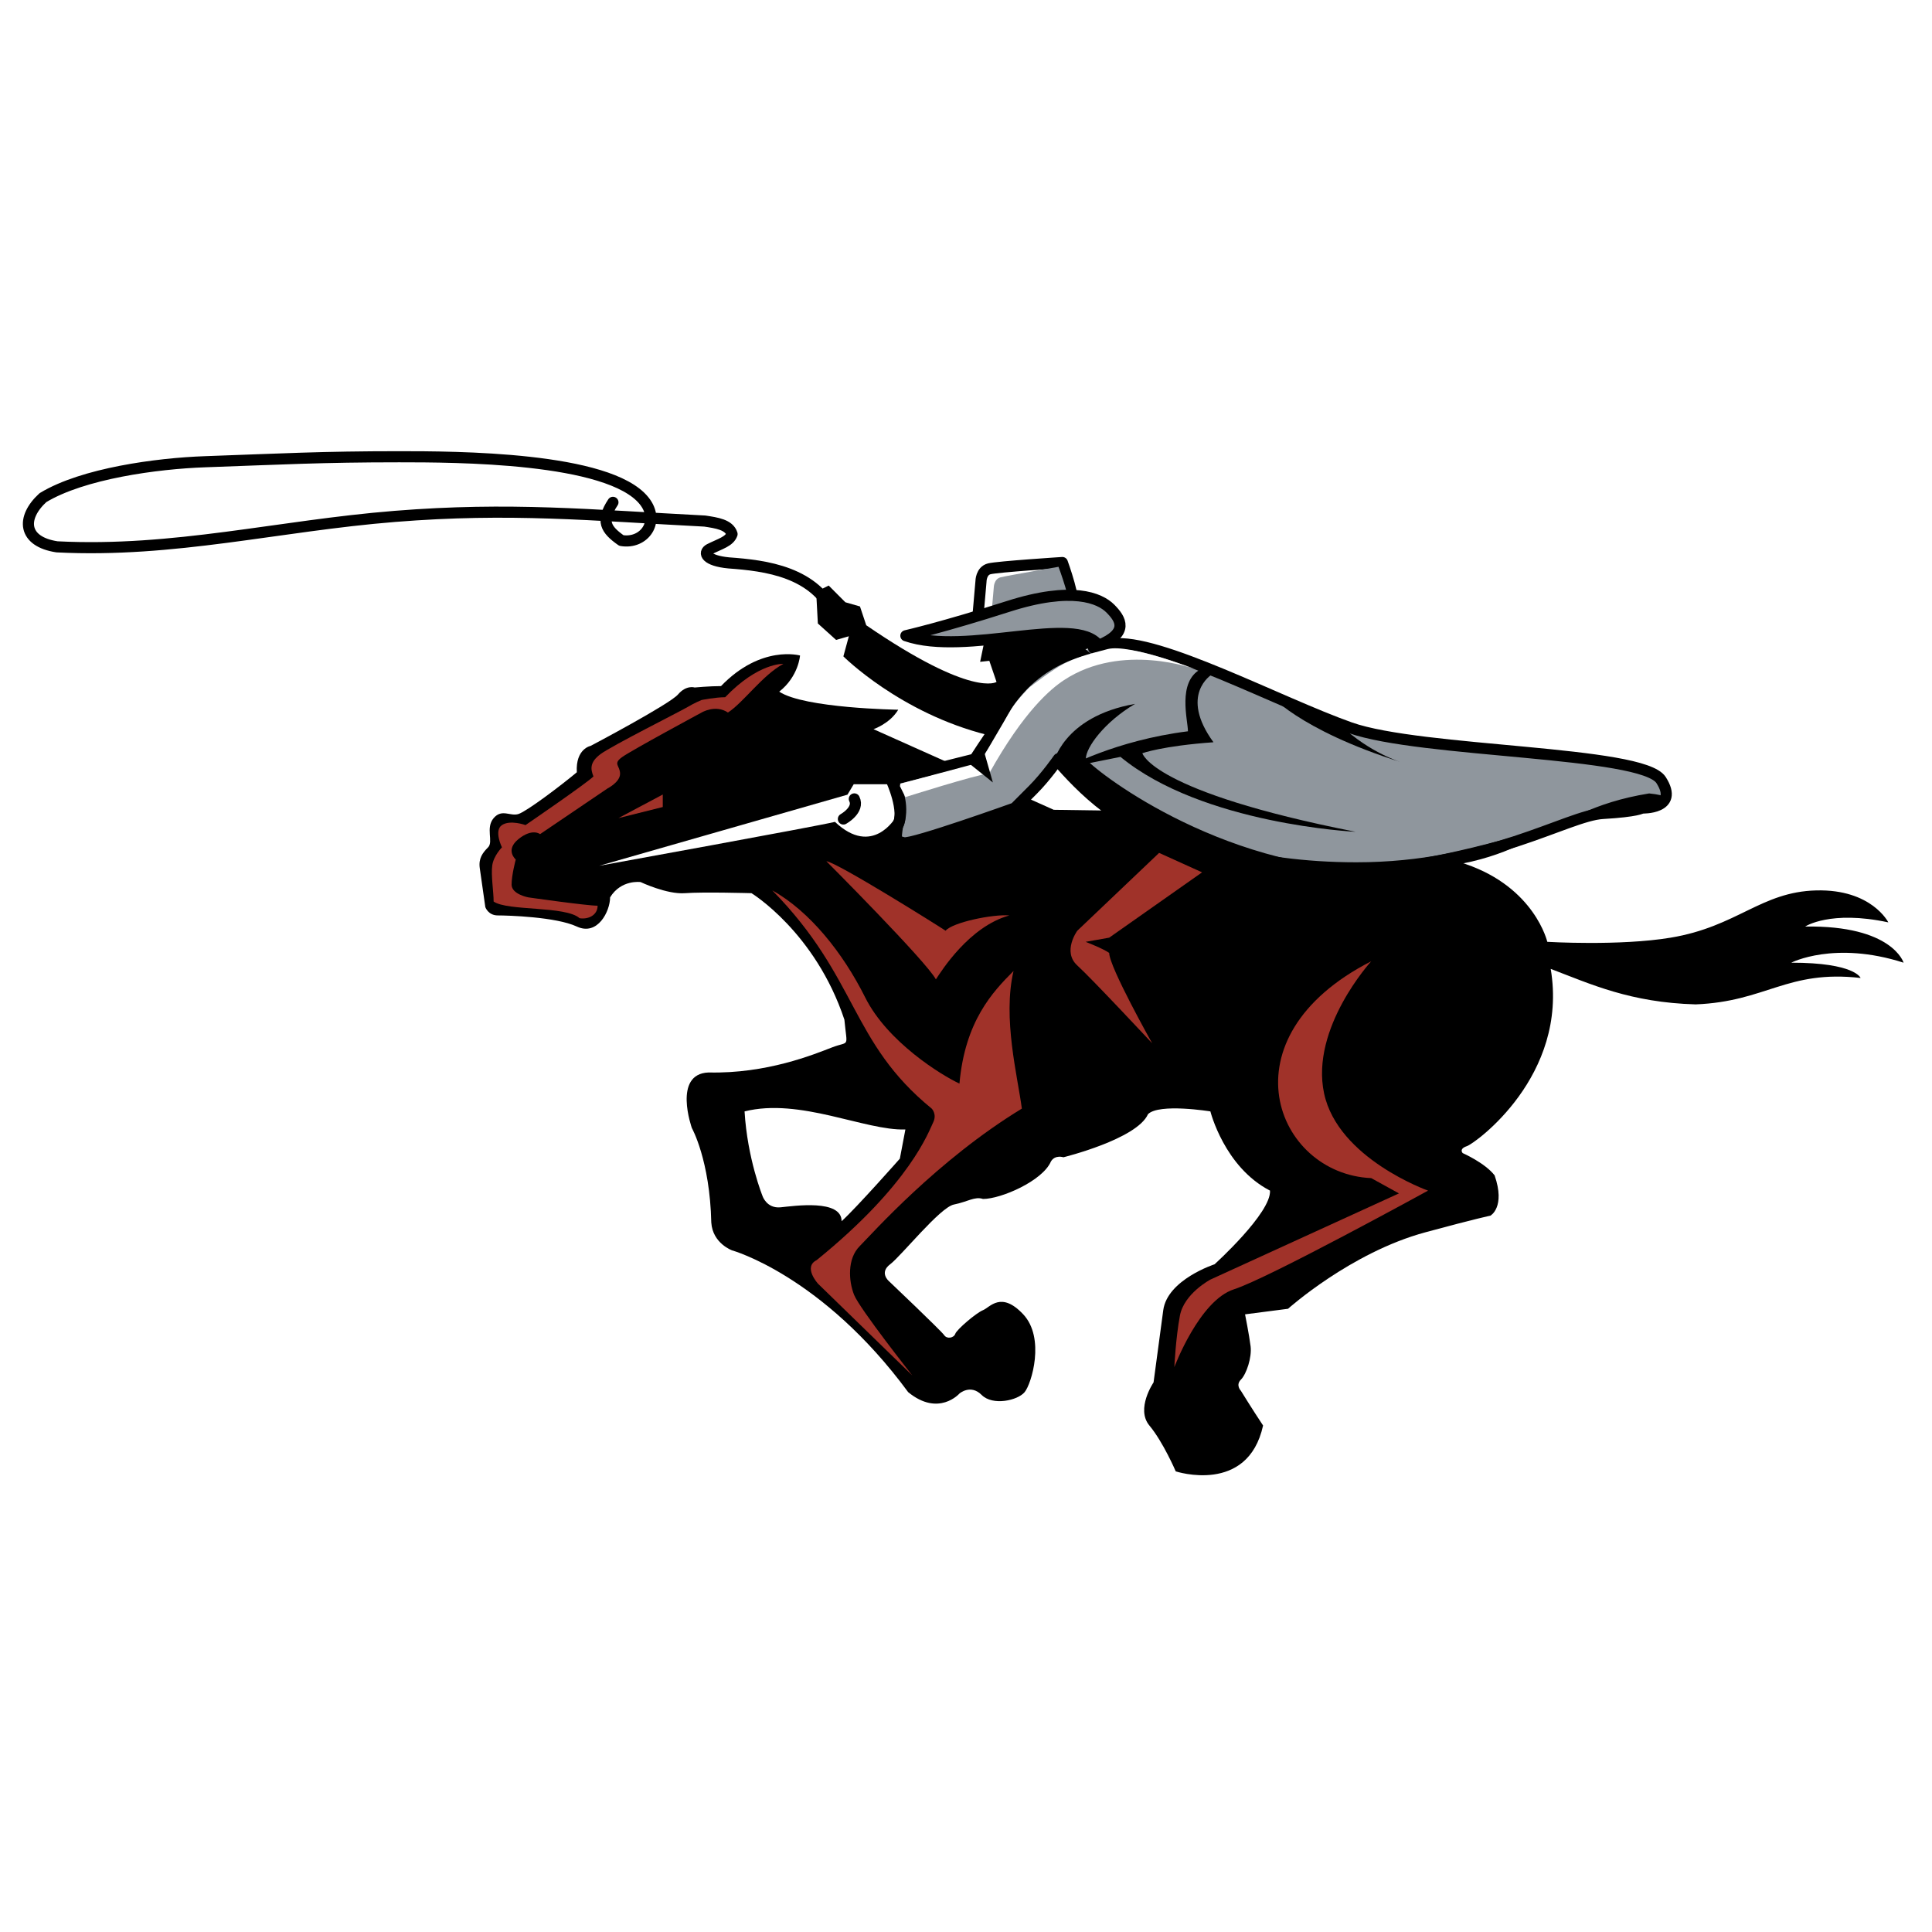 <?xml version="1.0" encoding="utf-8"?>
<!-- Generator: Adobe Illustrator 13.0.0, SVG Export Plug-In . SVG Version: 6.00 Build 14948)  -->
<!DOCTYPE svg PUBLIC "-//W3C//DTD SVG 1.0//EN" "http://www.w3.org/TR/2001/REC-SVG-20010904/DTD/svg10.dtd">
<svg version="1.0" id="Layer_1" xmlns="http://www.w3.org/2000/svg" xmlns:xlink="http://www.w3.org/1999/xlink" x="0px" y="0px"
	 width="192.756px" height="192.756px" viewBox="0 0 192.756 192.756" enable-background="new 0 0 192.756 192.756"
	 xml:space="preserve">
<g>
	<polygon fill-rule="evenodd" clip-rule="evenodd" fill="#FFFFFF" points="0,0 192.756,0 192.756,192.756 0,192.756 0,0 	"/>
	
		<path fill="none" stroke="#000000" stroke-width="1.109" stroke-linecap="round" stroke-linejoin="round" stroke-miterlimit="2.613" d="
		M83.323,61.511c-1.95-4.484-6.941-5.084-10.605-5.35c-2.283-0.214-2.602-1.012-1.933-1.37c1.084-0.546,1.986-0.76,2.252-1.505
		c-0.291-0.95-1.54-1.118-2.718-1.299c-11.444-0.59-19.385-1.392-30.92-0.467c-11.654,0.935-22.031,3.63-33.708,3.038
		c-3.425-0.516-3.608-2.893-1.408-4.907c3.992-2.42,11.381-3.414,16.16-3.583c7.633-0.27,11.652-0.498,19.376-0.498
		c5.569,0,20.928,0.017,24.442,4.392c1.665,2.073-0.001,4.356-2.267,3.965c-1.554-1.091-2.083-1.94-0.841-3.809"/>
	<path fill-rule="evenodd" clip-rule="evenodd" d="M178.718,96.047c0,0,4.287-2.219,11.203,0c0,0-1.105-3.744-9.82-3.605
		c0,0,2.49-1.664,8.299-0.416c0,0-1.659-3.328-7.192-3.189c-5.533,0.139-7.861,3.605-14.523,4.714
		c-5.096,0.848-12.311,0.416-12.311,0.416s-1.245-5.408-8.161-7.765c-6.916-2.357-21.854-5.131-21.854-5.131l-19.226-0.277
		L87.15,72.751c0,0,1.636-0.555,2.467-1.942c0,0-9.383-0.138-11.873-1.802c1.936-1.526,2.075-3.606,2.075-3.606
		s-3.873-1.109-7.884,3.051c-1.106,0-2.628,0.139-2.628,0.139s-0.83-0.277-1.66,0.693c-0.83,0.971-8.714,5.131-8.714,5.131
		s-1.521,0.277-1.383,2.634c-1.66,1.387-4.979,3.883-5.81,4.16c-0.83,0.277-1.66-0.555-2.49,0.416s0,2.357-0.553,2.912
		s-0.968,1.109-0.83,2.08c0.138,0.971,0.553,3.883,0.553,3.883s0.277,0.832,1.245,0.832s5.81,0.139,7.884,1.109
		c2.075,0.971,3.32-1.525,3.32-2.912c1.106-1.802,3.043-1.525,3.043-1.525s2.628,1.248,4.426,1.109c1.798-0.138,6.639,0,6.639,0
		s6.363,3.883,9.268,12.619c0.276,2.912,0.553,2.08-1.245,2.773c-1.798,0.693-6.501,2.635-12.311,2.496
		c-3.596,0.139-1.66,5.547-1.66,5.547s1.798,3.189,1.937,9.43c0.138,2.08,2.075,2.773,2.075,2.773s8.991,2.496,17.567,14.143
		c3.043,2.498,5.118,0.139,5.118,0.139s1.106-0.969,2.213,0.141s3.597,0.553,4.288-0.279c0.691-0.83,2.074-5.406-0.139-7.764
		s-3.319-0.693-4.011-0.416c-0.692,0.277-2.628,1.941-2.767,2.357s-0.83,0.553-1.106,0.139c-0.277-0.416-5.533-5.408-5.533-5.408
		s-0.968-0.832,0.138-1.664s4.979-5.686,6.363-5.963c1.383-0.277,2.075-0.832,2.905-0.555c1.798,0,5.948-1.803,6.777-3.744
		c0.415-0.693,1.245-0.416,1.245-0.416s7.331-1.803,8.438-4.299c1.106-1.109,6.225-0.277,6.225-0.277s1.383,5.547,5.947,7.904
		c0.139,2.219-5.533,7.35-5.533,7.35s-4.702,1.525-5.117,4.576s-0.968,7.209-0.968,7.209s-1.799,2.635-0.416,4.299
		c1.384,1.664,2.629,4.576,2.629,4.576s7.192,2.357,8.714-4.576c-1.106-1.664-2.213-3.465-2.213-3.465s-0.554-0.555,0-1.111
		c0.553-0.555,1.106-2.217,0.968-3.326c-0.138-1.109-0.553-3.189-0.553-3.189l4.288-0.555c0,0,6.26-5.615,13.693-7.627
		c5.118-1.387,6.501-1.664,6.501-1.664s1.521-0.832,0.415-4.021c-0.969-1.248-3.182-2.219-3.182-2.219s-0.415-0.416,0.415-0.693
		s10.163-7.01,8.365-17.687c4.011,1.526,7.933,3.356,14.457,3.542c7.055-0.277,9.13-3.467,16.461-2.635
		C185.634,97.572,185.08,96.047,178.718,96.047L178.718,96.047z M89.778,115.6c0,0-4.288,4.854-5.81,6.24
		c0-2.219-4.703-1.525-6.086-1.387s-1.798-1.109-1.798-1.109s-1.521-3.744-1.798-8.459c5.533-1.387,12.034,1.941,16.045,1.803
		L89.778,115.6L89.778,115.6z"/>
	<path fill-rule="evenodd" clip-rule="evenodd" fill="#A03229" d="M119.932,87.034l-4.288-1.941l-8.161,7.766
		c0,0-1.521,2.08,0,3.466s7.47,7.766,7.47,7.766s-4.288-7.627-4.288-9.014c-0.554-0.416-2.352-1.109-2.352-1.109l2.352-0.416
		L119.932,87.034L119.932,87.034z"/>
	<path fill-rule="evenodd" clip-rule="evenodd" fill="#A03229" d="M82.447,85.924c0,0,9.959,9.984,10.927,11.787
		c0.553-0.833,3.32-5.27,7.331-6.379c-1.66-0.139-5.671,0.693-6.363,1.526C93.513,92.303,83.553,86.063,82.447,85.924L82.447,85.924
		z"/>
	<path fill-rule="evenodd" clip-rule="evenodd" fill="#A03229" d="M77.052,88.836c8.576,8.736,7.746,15.115,15.907,21.771
		c0,0,0.553,0.555,0.138,1.387s-2.213,6.102-11.619,13.729c-1.383,0.693,0.139,2.357,0.139,2.357l9.405,9.15
		c0,0-5.256-6.654-5.809-8.041s-0.692-3.605,0.553-4.854s7.746-8.598,16.184-13.729c-0.415-3.189-1.937-9.014-0.83-13.729
		c-2.075,2.081-4.841,4.993-5.395,11.233c-1.798-0.832-7.193-4.16-9.406-8.598C84.106,95.076,80.787,90.917,77.052,88.836
		L77.052,88.836z"/>
	<polygon fill-rule="evenodd" clip-rule="evenodd" fill="#A03229" points="66.125,80.516 66.125,79.268 61.699,81.625 
		66.125,80.516 	"/>
	<path fill-rule="evenodd" clip-rule="evenodd" fill="#A03229" d="M136.806,95.908c-14.938,7.627-9.543,21.217,0,21.633l2.768,1.525
		l-18.812,8.598c0,0-2.628,1.387-3.043,3.605s-0.554,5.129-0.554,5.129s2.49-6.654,5.948-7.764s19.364-9.846,19.364-9.846
		s-8.991-3.189-10.374-9.707C130.72,102.564,136.806,95.908,136.806,95.908L136.806,95.908z"/>
	<path fill-rule="evenodd" clip-rule="evenodd" fill="#A03229" d="M78.159,66.234c0,0-2.489-0.139-5.809,3.328
		c-0.968,0-2.352,0.277-2.352,0.277s-0.691,0.277-1.383,0.693c-0.691,0.416-7.607,3.883-8.714,4.715
		c-1.107,0.832-0.968,1.525-0.692,2.219c-0.691,0.693-6.778,4.853-6.778,4.853s-1.521-0.555-2.351,0s0,2.219,0,2.219
		s-0.83,0.832-0.968,1.803c-0.138,0.97,0.138,2.635,0.138,3.605c1.383,0.971,7.193,0.416,8.576,1.664
		c0.83,0.139,1.798-0.277,1.798-1.248c-1.106,0-6.916-0.832-6.916-0.832s-1.666-0.302-1.666-1.272c0-0.971,0.416-2.504,0.416-2.504
		s-1.102-0.938,0.282-2.047s2.144-0.486,2.144-0.486l6.733-4.561c0,0,1.248-0.628,1.248-1.46s-0.759-0.976,0.209-1.669
		c0.968-0.693,7.925-4.442,7.925-4.442s1.383-0.832,2.628,0C74.148,70.116,76.084,67.343,78.159,66.234L78.159,66.234z"/>
	<path fill-rule="evenodd" clip-rule="evenodd" fill="#FFFFFF" d="M91.212,81.371l-1.873,0.209c0,0-2.29,3.965-6.036,0.417
		c-1.665,0.417-23.519,4.382-23.519,4.382l24.768-7.095l0.625-1.043h4.995L91.212,81.371L91.212,81.371z"/>
	
		<path fill-rule="evenodd" clip-rule="evenodd" fill="#8F969D" stroke="#000000" stroke-width="1.109" stroke-linecap="round" stroke-linejoin="round" stroke-miterlimit="2.613" d="
		M99.241,72.779c-0.624,0.834-1.994,2.958-1.994,2.958l-8.325,2.086c0,0,1.457,3.13,0.624,4.59
		c-0.208,1.461-0.208,1.461,0.625,1.669c0.833,0.209,11.071-3.464,11.071-3.464s0.363-0.364,1.818-1.824
		c1.316-1.319,2.547-3.099,2.547-3.099s8.5,10.89,29.729,10.89c13.112,0,21.021-5.216,24.56-5.424
		c3.537-0.209,3.912-0.544,3.912-0.544s3.788,0.125,1.915-2.795c-1.873-2.921-23.935-2.713-31.012-5.216
		c-7.076-2.505-19.148-8.972-23.728-8.346c-1.041,0.417-1.873,0.417-1.873,0.417S102.151,65.486,99.241,72.779L99.241,72.779z"/>
	<path fill-rule="evenodd" clip-rule="evenodd" d="M120.885,67.309c0,0-3.273,2.005,0.183,6.746
		c-5.093,0.365-7.094,1.094-7.094,1.094s0.91,3.829,21.28,7.84c0,0-15.278-0.729-23.463-7.475l-5.457,1.095
		c0,0,4.911-2.736,12.187-3.648c0-1.094-1.091-4.923,1.273-6.199L120.885,67.309L120.885,67.309z"/>
	<path fill-rule="evenodd" clip-rule="evenodd" d="M154.533,82.444c1.163-0.607,10.003-2.007,10.003-2.007s3.639-0.912,0-1.276
		c-11.275,1.823-11.094,7.84-27.1,7.658c-16.006-0.182-28.556-10.211-29.101-11.122c0-1.095,1.819-3.646,4.91-5.47
		c-7.275,1.276-8.185,6.017-8.185,6.017C109.829,81.599,120.386,93.129,154.533,82.444L154.533,82.444z"/>
	<path fill-rule="evenodd" clip-rule="evenodd" fill="#8E8E93" d="M89.419,78.614c0,0,0.91,2.005,0.127,3.8L89.419,78.614
		L89.419,78.614z"/>
	
		<path fill="none" stroke="#000000" stroke-width="1.109" stroke-linecap="round" stroke-linejoin="round" stroke-miterlimit="2.613" d="
		M89.419,78.614c0,0,0.91,2.005,0.127,3.8"/>
	<path fill-rule="evenodd" clip-rule="evenodd" d="M126.523,69.133c0,0,2.91,3.646,13.277,6.916c0,0-3.092-0.911-6.002-3.646
		C133.799,72.402,127.434,69.862,126.523,69.133L126.523,69.133z"/>
	<path fill-rule="evenodd" clip-rule="evenodd" d="M98.514,73.326c0,0,4.002-8.206,11.095-8.752
		c-0.182-2.006-1.091-2.736-1.091-2.736l-3.456-0.911l-6.366,0.729l-0.909,4.375l0.918-0.102l0.719,2.108
		c0,0-2.352,1.637-12.998-5.655L85.8,60.506l-1.457-0.418l-1.665-1.668l-1.249,0.625l0.169,3.159l1.819,1.641l1.273-0.365
		l-0.546,2.006C84.145,65.486,89.783,71.138,98.514,73.326L98.514,73.326z"/>
	
		<path fill-rule="evenodd" clip-rule="evenodd" fill="#FFFFFF" stroke="#000000" stroke-width="1.109" stroke-linecap="round" stroke-linejoin="round" stroke-miterlimit="2.613" d="
		M97.456,62.8l0.417-4.799c0,0,0-1.043,0.832-1.251c0.833-0.209,7.285-0.626,7.285-0.626s1.457,3.964,1.041,5.007
		C106.614,62.174,97.456,62.8,97.456,62.8L97.456,62.8z"/>
	
		<path fill="none" stroke="#000000" stroke-width="1.109" stroke-linecap="round" stroke-linejoin="round" stroke-miterlimit="2.613" d="
		M84.145,81.713c0,0,1.637-0.911,1.091-2.005"/>
	<path fill-rule="evenodd" clip-rule="evenodd" fill="#8F969D" d="M98.804,62.586l0.344-3.958c0,0,0-0.86,0.686-1.031
		c0.688-0.172,5.774-1.046,5.774-1.046s1.434,3.798,1.09,4.659C106.354,62.069,98.804,62.586,98.804,62.586L98.804,62.586z"/>
	
		<path fill-rule="evenodd" clip-rule="evenodd" fill="#8F969D" stroke="#000000" stroke-width="1.109" stroke-linecap="round" stroke-linejoin="round" stroke-miterlimit="2.613" d="
		M90.379,63.427c6.036,2.086,16.941-2.166,19.229,0.965c3.093-1.276,2.208-2.635,1.168-3.678c-1.041-1.043-3.815-2.256-10.199-0.208
		C94.148,62.568,90.379,63.427,90.379,63.427L90.379,63.427z"/>
	<path fill-rule="evenodd" clip-rule="evenodd" fill="#FFFFFF" d="M89.832,78.189l7.955-2.127c0,0,2.547-4.376,3.092-5.288
		c0.547-0.912,1.819-2.188,1.819-2.188s2.364-1.823,3.456-2.37c1.092-0.547,2.183-0.912,4.365-1.459s8.729,2.006,8.729,2.006
		s-7.274-2.735-13.095,1.094c-1.309,0.86-4.002,3.099-7.458,9.298c-1.455,0.184-8.366,2.372-8.366,2.372l-0.545-1.095L89.832,78.189
		L89.832,78.189z"/>
	<polygon fill-rule="evenodd" clip-rule="evenodd" points="96.331,75.878 99.059,78.066 97.968,74.237 97.248,75.738 96.331,75.878 
			"/>
</g>
</svg>
